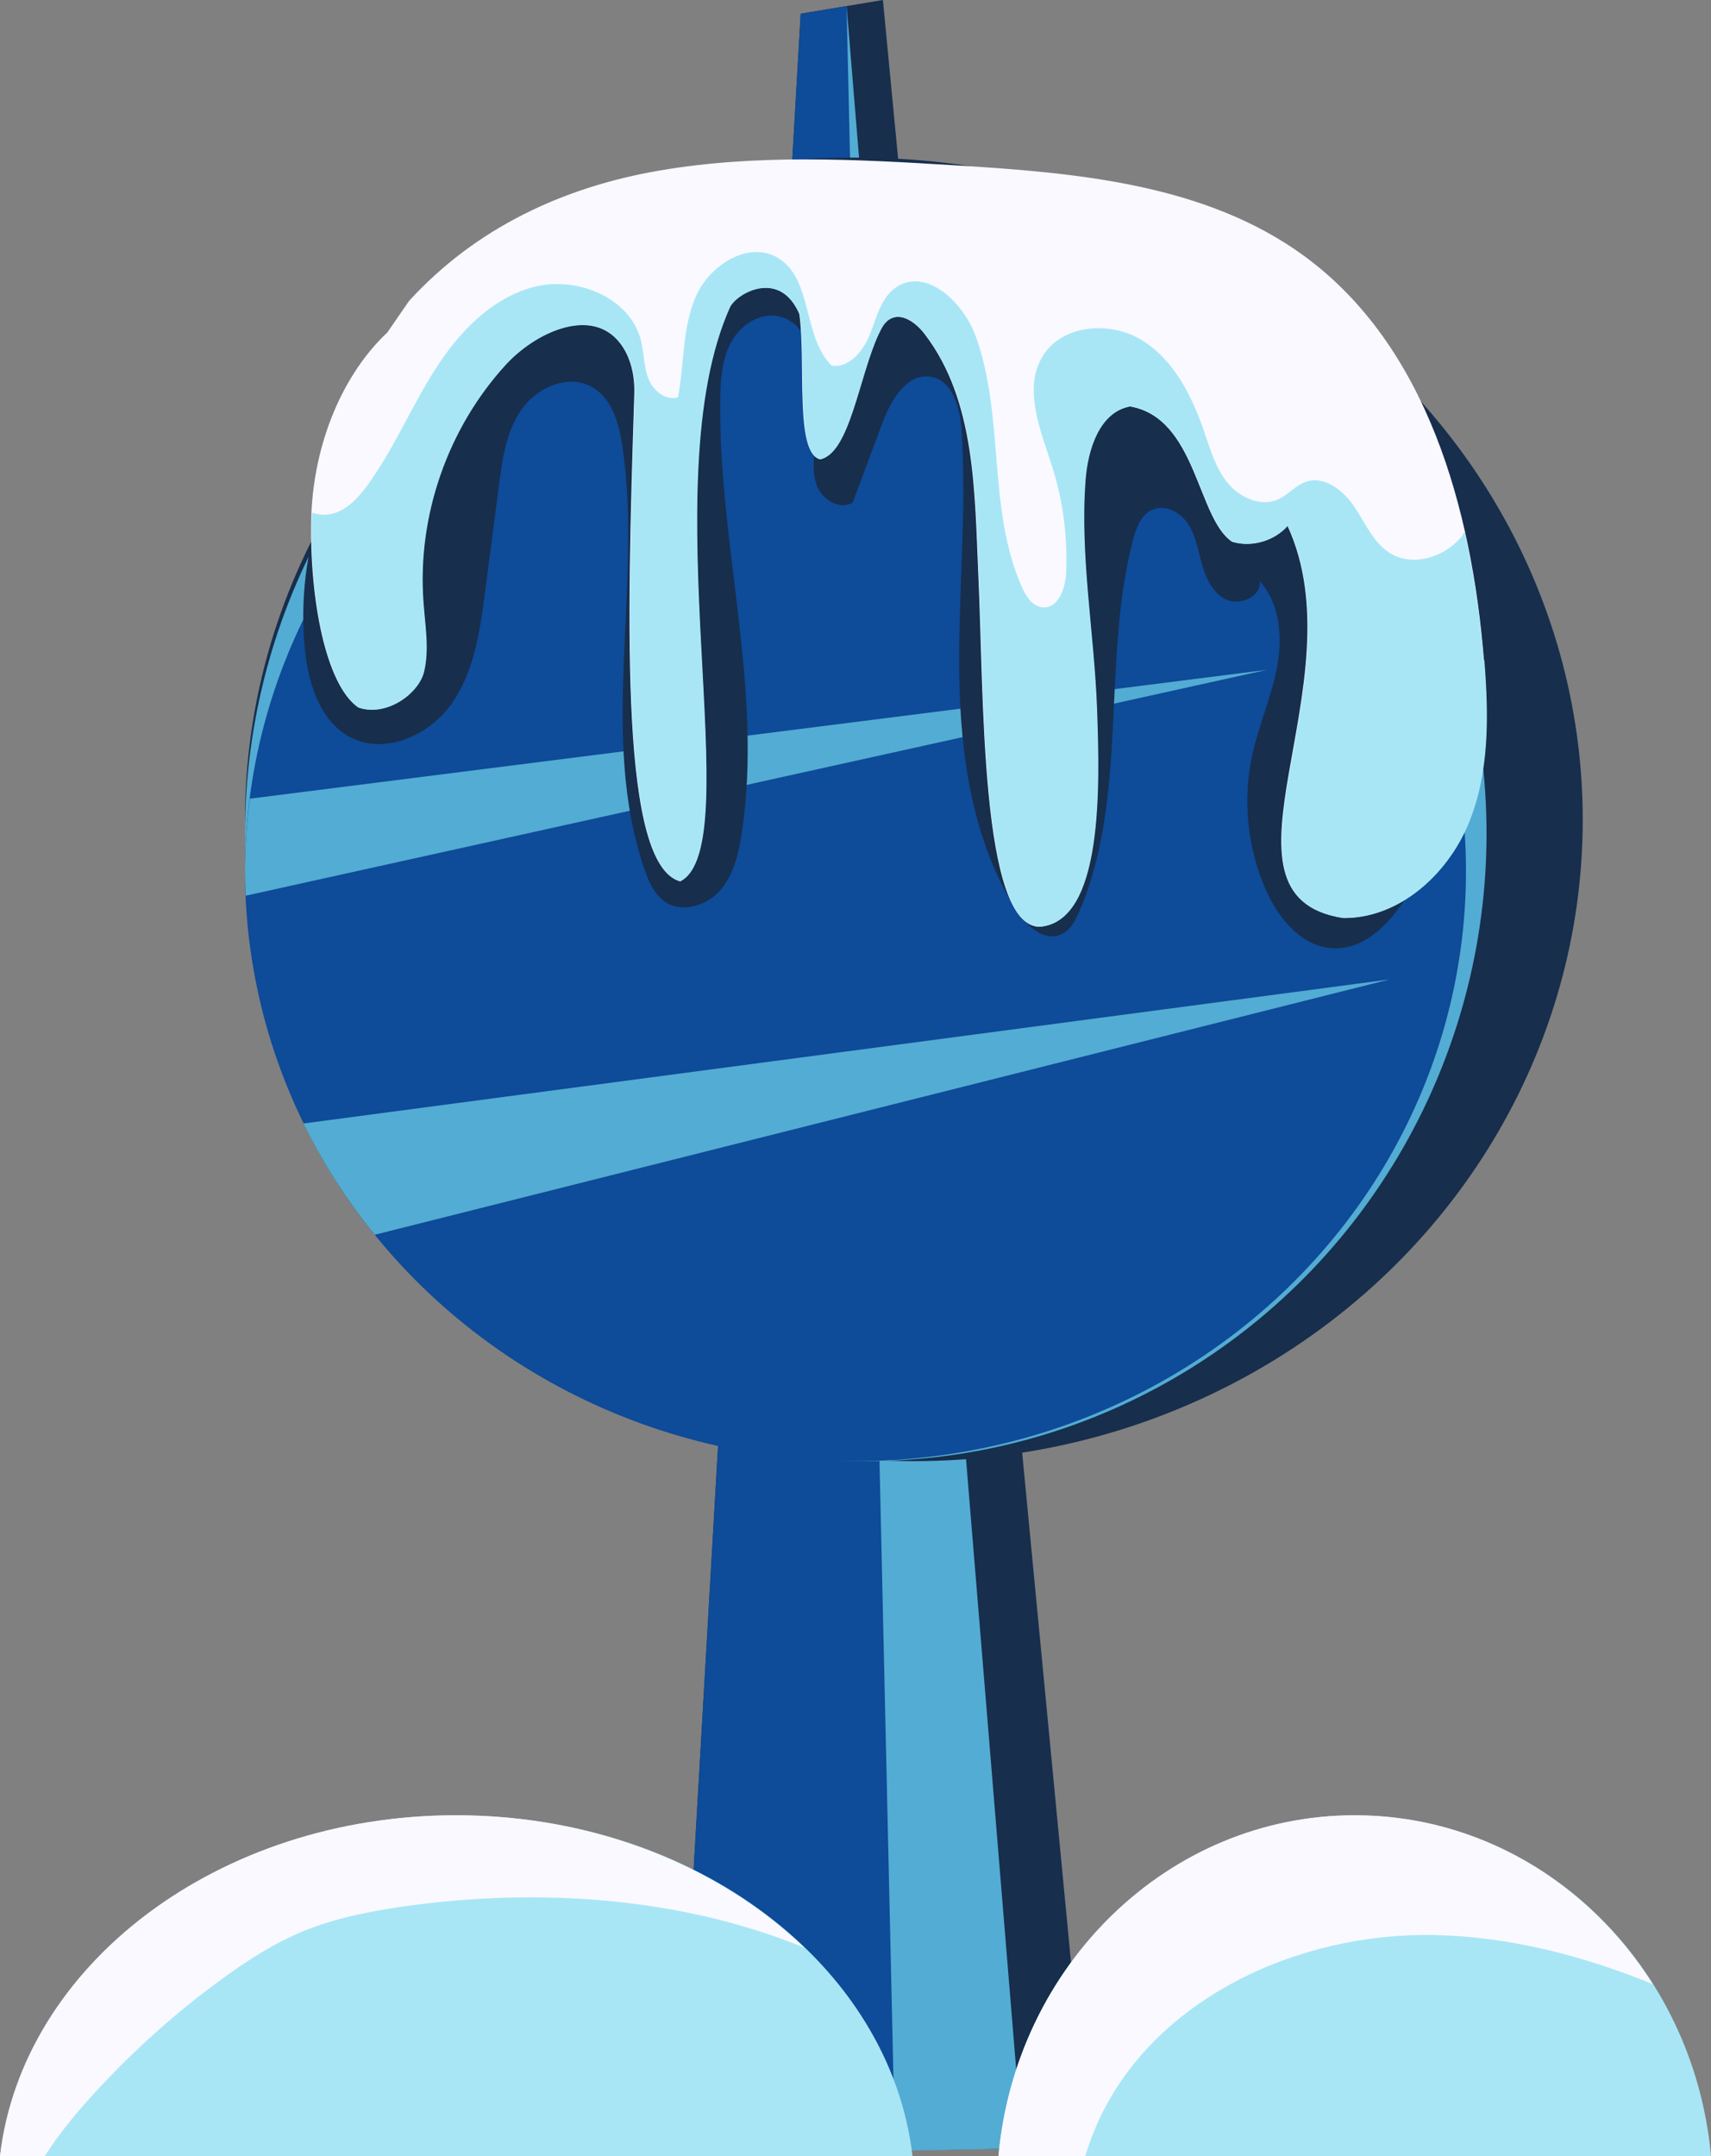 <?xml version="1.0" encoding="UTF-8"?><svg xmlns="http://www.w3.org/2000/svg" viewBox="0 0 124.86 157.33"><rect x="0" y="0" width="124.86" height="157.33" fill="#808080" stroke="none"/><defs><style>.d{fill:#a8e6f6;}.e{fill:#f9f9ff;}.f{fill:#172e4d;}.g{fill:#53acd3;}.h{fill:#0e4b98;}</style></defs><g id="a"/><g id="b"><g id="c"><g><polygon class="f" points="58.43 1 49.42 157.18 79.45 156.68 64.43 0 58.43 1"/><polygon class="h" points="61.78 .44 58.43 1 49.42 157.18 69.64 156.84 61.78 .44"/><polygon class="g" points="61.78 .44 74.63 156.76 65.32 156.95 61.78 .44"/><ellipse class="f" cx="66.69" cy="59.82" rx="48.81" ry="46.8"/><ellipse class="g" cx="63.18" cy="60.82" rx="45.3" ry="45.8"/><ellipse class="h" cx="62.43" cy="63.57" rx="44.55" ry="43.05"/><g><path class="g" d="M18.23,58.28c-.22,1.74-.35,3.5-.35,5.29,0,.6,.02,1.19,.05,1.79l74.51-16.48L18.23,58.28Z"/><path class="g" d="M101.32,71.48l-79.17,10.5c1.42,2.9,3.17,5.62,5.2,8.12l73.97-18.61Z"/></g><path class="f" d="M22.86,39.03c-.69,2.75-.89,5.62-.6,8.43,.26,2.49,1.13,5.23,3.36,6.36,2.53,1.28,5.75-.19,7.37-2.52,1.62-2.33,2.03-5.25,2.4-8.06l1.02-7.84c.25-1.93,.54-3.95,1.66-5.54s3.37-2.58,5.08-1.65c1.51,.82,2.04,2.71,2.28,4.41,1.49,10.23-1.77,21.05,1.61,30.83,.31,.91,.73,1.85,1.53,2.38,1.25,.81,3.02,.25,3.99-.87s1.33-2.64,1.56-4.11c1.62-10.52-1.73-21.16-1.56-31.8,.02-1.39,.12-2.83,.78-4.06,.66-1.23,2.03-2.17,3.39-1.93,1.98,.36,2.77,2.76,2.91,4.77,.11,1.46,.07,2.94-.1,4.4-.13,1.08-.32,2.22,.08,3.23,.4,1.01,1.67,1.78,2.6,1.21,.73-1.94,1.46-3.88,2.18-5.83,.62-1.67,1.82-3.68,3.57-3.34,1.58,.3,2.09,2.29,2.2,3.89,.4,5.92-.25,11.87-.17,17.8s.96,12.06,4.09,17.11c.74,1.19,2.06,2.45,3.34,1.88,.68-.3,1.05-1.01,1.34-1.69,3.6-8.43,1.6-18.23,3.91-27.1,.23-.88,.59-1.86,1.44-2.21,.88-.37,1.92,.15,2.48,.91,.56,.77,.77,1.73,1,2.65,.29,1.14,.73,2.38,1.76,2.95s2.7-.11,2.57-1.28c1.48,1.63,1.67,4.08,1.27,6.25-.41,2.17-1.32,4.21-1.8,6.36-.73,3.28-.39,6.79,.96,9.87,.91,2.09,2.58,4.16,4.86,4.3,2.53,.15,4.51-2.12,5.76-4.33,4.71-8.34,5.03-18.85,1.49-27.74-3.54-8.9-10.72-16.15-19.27-20.46-8.55-4.31-18.39-5.78-27.93-4.93-4.47,.4-8.97,1.33-12.88,3.53-7.84,4.41-12.07,13.13-15.56,21.42l-.91,1.56-5.07,.82Z"/><path class="e" d="M28.2,24.32c-3.56,3.41-5.39,8.69-5.49,13.61-.12,5.78,1.06,12.03,3.42,13.68,2,.71,4.39-.97,4.79-2.61,.39-1.63,.08-3.34-.04-5.02-.49-6.29,1.75-12.75,6.02-17.4,2.12-2.3,5.99-4.11,8.12-1.81,.96,1.03,1.31,2.54,1.27,3.95-.57,17.43-.99,34.35,3.32,35.58,5.06-2.56-2.18-29.04,3.65-41.93,.59-1.07,3.66-2.72,5.07,.54,.5,3.53-.35,10.06,1.49,10.6,2.17-.42,2.85-6.09,4.28-9.14,.2-.42,.41-.86,.81-1.09,.88-.52,1.95,.28,2.57,1.1,3.74,4.89,3.64,11.57,3.92,17.71,.4,8.65,.14,25.43,4.43,25.53,4.67-.34,4.4-10.26,4.2-15.85s-1.26-11.16-.84-16.74c.17-2.26,1.03-4.98,3.26-5.38,4.89,.85,4.89,8.16,7.46,9.88,1.42,.42,3.06-.06,4.04-1.17,5.31,11.48-6.37,27.04,4.06,28.62,4.04,.03,7.57-3.14,9.12-6.87,1.55-3.73,1.48-7.92,1.16-11.95-.89-11.07-4.16-22.93-13.13-29.49-7.2-5.26-16.62-6.07-25.52-6.61-7.17-.44-14.41-.83-21.49,.38s-13.46,4.22-18.3,9.52l-1.62,2.35Z"/><path class="d" d="M108.27,48.17c-.25-3.1-.69-6.26-1.39-9.36-.1,.14-.17,.29-.28,.42-1.23,1.42-3.44,2.13-5.07,1.19-1.26-.73-1.86-2.18-2.66-3.39-.8-1.21-2.21-2.35-3.58-1.87-.75,.26-1.28,.94-2,1.27-1.27,.58-2.83-.11-3.71-1.2-.88-1.08-1.27-2.48-1.73-3.8-.88-2.57-2.2-5.17-4.51-6.6-2.32-1.43-5.83-1.17-7.25,1.16-1.46,2.4-.14,5.43,.71,8.12,.78,2.48,1.12,5.1,1,7.69-.05,1.14-.57,2.61-1.7,2.52-.75-.06-1.23-.8-1.53-1.49-2.54-5.71-1.23-12.49-3.39-18.35-.9-2.45-3.61-4.98-5.78-3.52-1.09,.74-1.42,2.16-1.9,3.39-.48,1.23-1.51,2.53-2.81,2.33-2.13-2.1-1.36-6.32-3.92-7.86-2.14-1.29-4.99,.52-5.99,2.81-1,2.29-.84,4.9-1.3,7.36-.9,.29-1.83-.5-2.17-1.38-.34-.88-.31-1.86-.54-2.78-.8-3.13-4.68-4.7-7.81-3.89-3.13,.81-5.52,3.36-7.25,6.09-1.73,2.73-2.99,5.76-4.89,8.37-.7,.95-1.57,1.91-2.73,2.12-.45,.08-.89,.03-1.32-.11,0,.18-.03,.36-.03,.54-.12,5.78,1.06,12.03,3.42,13.68,2,.71,4.39-.97,4.79-2.61,.39-1.63,.08-3.34-.04-5.02-.49-6.29,1.75-12.75,6.02-17.4,2.12-2.3,5.99-4.11,8.12-1.81,.96,1.03,1.31,2.54,1.27,3.95-.57,17.43-.99,34.35,3.32,35.58,5.06-2.56-2.18-29.04,3.65-41.93,.59-1.07,3.66-2.72,5.07,.54,.5,3.53-.35,10.06,1.49,10.59,2.17-.42,2.85-6.09,4.28-9.14,.2-.42,.41-.86,.81-1.09,.88-.52,1.95,.28,2.57,1.1,3.74,4.89,3.64,11.57,3.92,17.71,.4,8.65,.14,25.43,4.43,25.53,4.67-.34,4.4-10.26,4.2-15.85s-1.26-11.16-.84-16.74c.17-2.26,1.03-4.98,3.26-5.38,4.89,.85,4.89,8.16,7.46,9.88,1.42,.42,3.06-.06,4.04-1.17,5.31,11.48-6.37,27.04,4.06,28.62,4.04,.03,7.57-3.14,9.12-6.87,1.55-3.73,1.48-7.92,1.16-11.95Z"/><path class="d" d="M66.59,157.33c-1.63-13.96-15.91-24.87-33.29-24.87S1.63,143.38,0,157.33H66.59Z"/><path class="d" d="M124.86,157.33c-1.27-13.96-12.42-24.87-26-24.87s-24.73,10.91-26,24.87h52Z"/><path class="e" d="M0,157.33H3.27c1.02-1.61,2.25-3.09,3.53-4.5,2.83-3.1,5.96-5.92,9.35-8.39,1.89-1.38,3.87-2.66,6.03-3.54,2.35-.96,4.87-1.44,7.38-1.8,9.74-1.37,20.1-.67,29.11,3.01-6.13-5.89-15.22-9.65-25.39-9.65C15.91,132.46,1.63,143.38,0,157.33Z"/><path class="e" d="M98.86,132.46c-13.58,0-24.73,10.91-26,24.87h6.33c.26-.81,.55-1.61,.89-2.39,4.06-9.08,14.62-13.93,24.56-13.74,5.51,.11,10.85,1.5,15.97,3.58-4.68-7.42-12.66-12.32-21.75-12.32Z"/></g></g></g></svg>